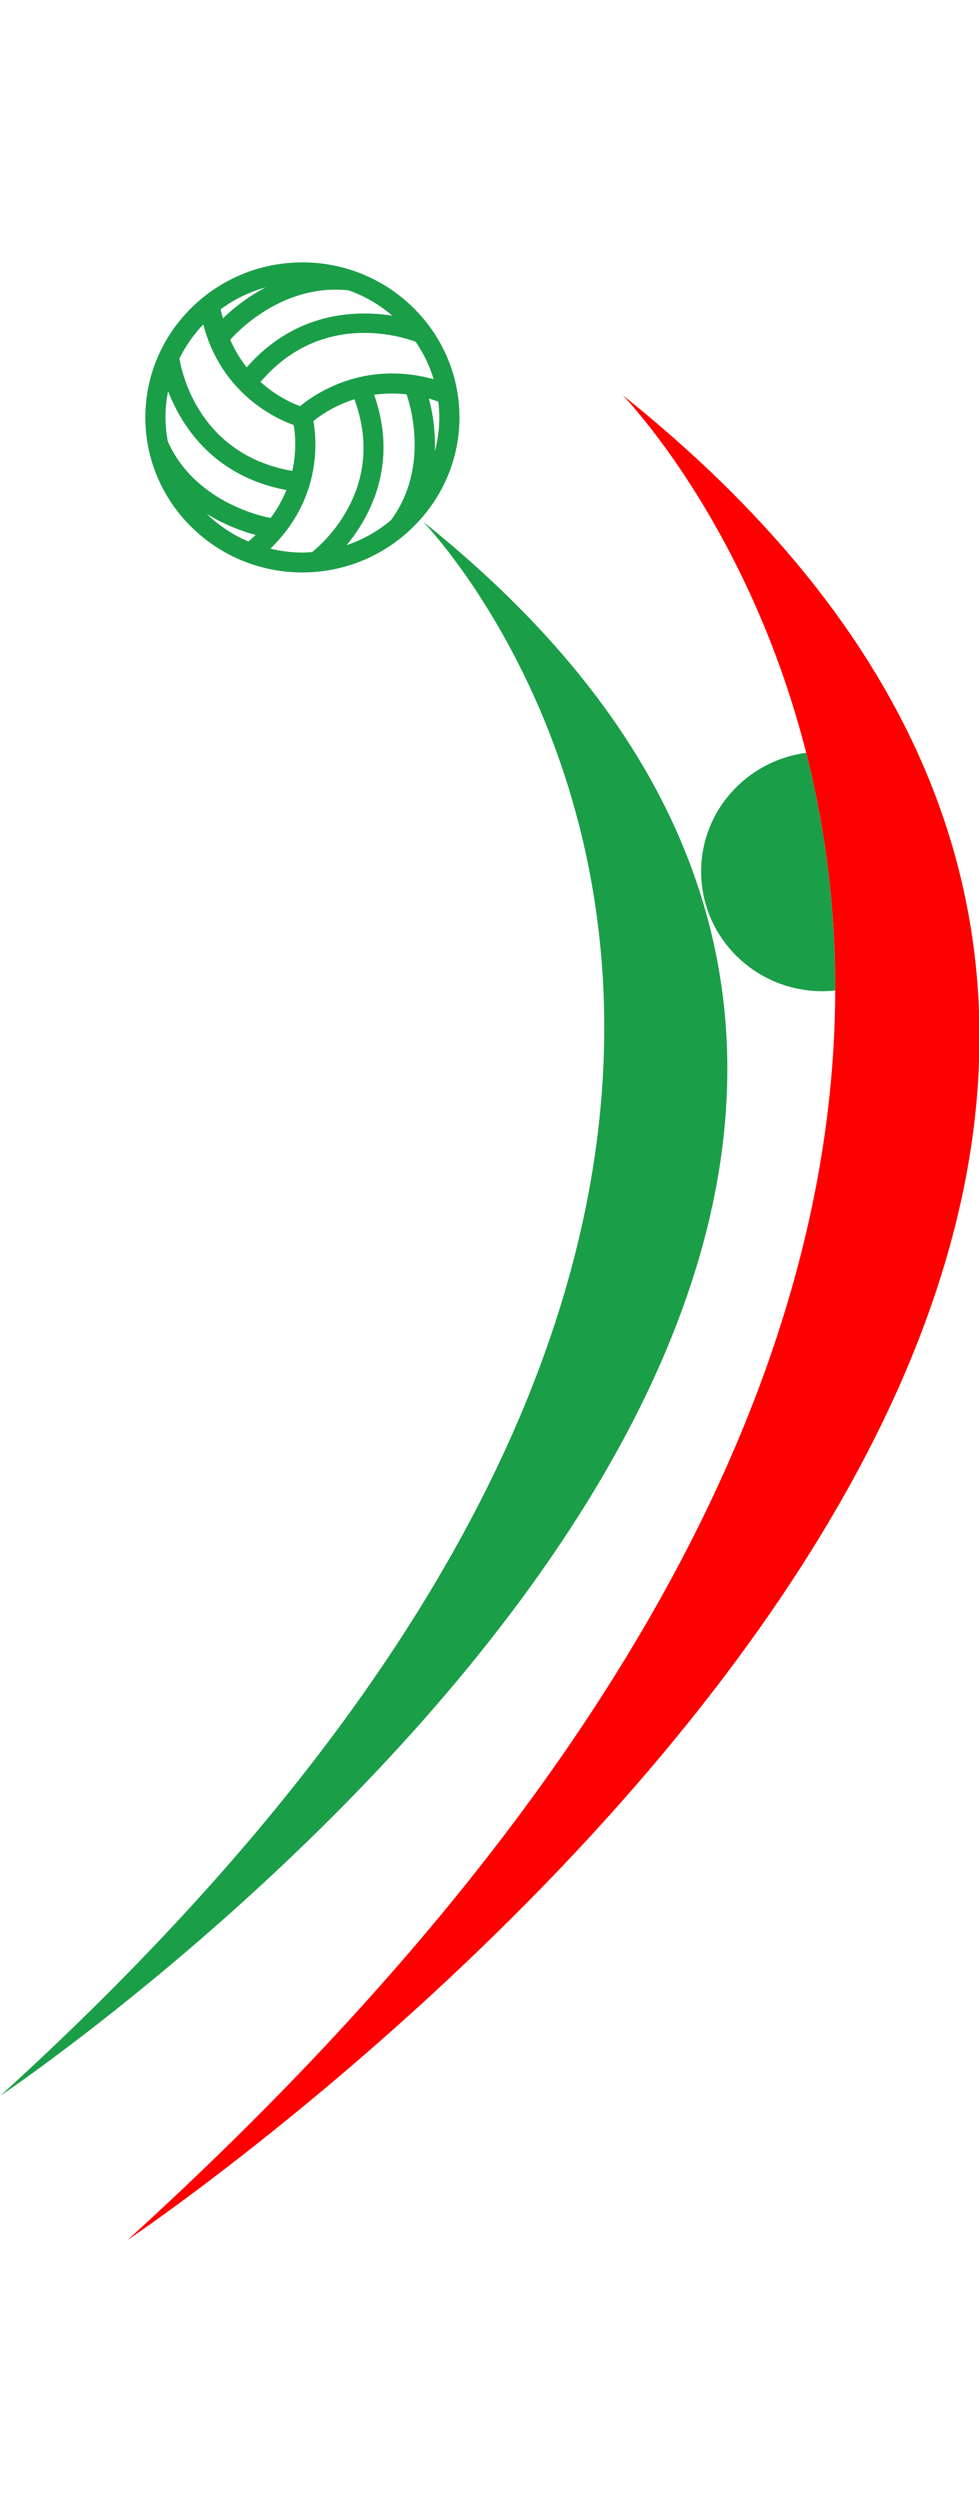 <?xml version="1.0" encoding="UTF-8" standalone="no"?>
<!-- Created with Inkscape (http://www.inkscape.org/) -->

<svg
   xmlns:dc="http://purl.org/dc/elements/1.1/"
   xmlns:cc="http://creativecommons.org/ns#"
   xmlns:rdf="http://www.w3.org/1999/02/22-rdf-syntax-ns#"
   xmlns:svg="http://www.w3.org/2000/svg"
   xmlns="http://www.w3.org/2000/svg"
   xmlns:sodipodi="http://sodipodi.sourceforge.net/DTD/sodipodi-0.dtd"
   xmlns:inkscape="http://www.inkscape.org/namespaces/inkscape"
   version="1.1"
   id="svg2"
   xml:space="preserve"
   width="47"
   height="120"
   viewBox="0 0 47 120"
   sodipodi:docname="flip-flop-barvni-2.svg"
   inkscape:export-filename="/home/m/Desktop/utf8/flip_flop/doc2/favicon/flipflop.jpg.png"
   inkscape:export-xdpi="96"
   inkscape:export-ydpi="96"
   inkscape:version="0.92.4 (unknown)"><defs
     id="defs6" /><sodipodi:namedview
     pagecolor="#ffffff"
     bordercolor="#666666"
     borderopacity="1"
     objecttolerance="10"
     gridtolerance="10"
     guidetolerance="10"
     inkscape:pageopacity="0"
     inkscape:pageshadow="2"
     inkscape:window-width="1920"
     inkscape:window-height="1151"
     id="namedview4"
     showgrid="false"
     inkscape:zoom="1.1958789"
     inkscape:cx="309.13846"
     inkscape:cy="35.192324"
     inkscape:window-x="0"
     inkscape:window-y="25"
     inkscape:window-maximized="1"
     inkscape:current-layer="g934" /><g
     id="g10"
     inkscape:groupmode="layer"
     inkscape:label="ink_ext_XXXXXX"
     transform="matrix(1.333,0,0,-1.333,0,120)"><g
       id="g12"
       transform="scale(0.1)"><g
         id="g934"
         transform="matrix(0.999,0,0,0.999,-1383.321,-422.421)"
         style="stroke-width:1.001"><g
           id="g843"
           transform="matrix(0.416,0,0,0.411,565.704,342.805)"
           style="stroke-width:2.42"><path
             inkscape:connector-curvature="0"
             id="path14-3"
             style="fill:#1b9e48;fill-opacity:1;fill-rule:nonzero;stroke:none;stroke-width:2.42"
             d="m 1969.206,549.378 c 0,0 1126.959,764.637 366.034,1380.517 0,0 533.794,-552.296 -366.034,-1380.517" /><path
             inkscape:connector-curvature="0"
             id="path16-6"
             style="fill:#ff0000;fill-opacity:1;fill-rule:nonzero;stroke:none;stroke-width:2.42"
             d="m 2079.453,422.861 c 0,0 1320.678,896.059 428.911,1617.86 0,0 625.596,-647.282 -428.911,-1617.86" /><path
             inkscape:connector-curvature="0"
             id="path18-7"
             style="fill:#1b9e48;fill-opacity:1;fill-rule:nonzero;stroke:none;stroke-width:2.42"
             d="m 2667.386,1727.014 c -51.404,-6.902 -91.021,-50.795 -91.021,-104.026 0,-58.022 47.033,-105.031 105.148,-105.031 3.732,0 7.409,0.205 11.042,0.586 0.182,77.332 -9.777,147.045 -25.169,208.471" /><path
             inkscape:connector-curvature="0"
             id="path20-5"
             style="fill:#1b9e48;fill-opacity:1;fill-rule:nonzero;stroke:none;stroke-width:2.42"
             d="m 2340.434,2037.736 c 2.655,-0.744 5.404,-1.758 8.136,-2.716 0.542,-4.567 0.884,-9.143 0.884,-13.84 0,-10.306 -1.364,-20.259 -3.845,-29.774 0.742,19.524 -2.506,36.21 -5.175,46.33 z m -111.622,-6.697 c -6.78,2.53 -20.601,8.762 -34.292,21.235 51.896,61.696 120.37,40.526 134.406,35.28 6.798,-9.98 12.116,-21.012 15.622,-32.862 -60.483,16.817 -102.835,-12.827 -115.735,-23.653 m 78.723,-100.027 c -11.21,-9.515 -24.169,-17.012 -38.35,-21.867 20.437,25.179 44.988,71.174 23.784,131.875 8.544,1.256 17.939,1.535 28.083,0.409 1.269,-3.469 21.718,-62.18 -13.516,-110.416 m -68.251,-27.923 c -2.812,-0.205 -5.602,-0.428 -8.472,-0.428 -9.569,0 -18.826,1.256 -27.745,3.414 44.763,43.921 40.227,95.376 37.314,111.923 5.573,4.613 17.823,13.431 35.495,19.105 27.603,-75.834 -25.074,-124.536 -36.593,-134.014 m -55.348,9.301 c -13.486,5.832 -25.744,14.082 -36.095,24.23 16.465,-10.306 32.462,-15.812 42.529,-18.556 -1.981,-1.907 -4.226,-3.776 -6.434,-5.674 m -69.776,87.777 c -1.237,6.837 -1.997,13.831 -1.997,21.012 0,7.878 0.782,15.57 2.274,23.012 11.563,-30.267 39.158,-74.662 102.518,-86.707 -3.183,-8.027 -7.627,-16.268 -13.69,-24.491 -3.593,0.632 -64.993,12.296 -89.104,67.174 m 30.748,102.538 c 15.705,-60.663 62.571,-82.466 78.371,-88.214 1.208,-7.125 2.736,-22.137 -1.181,-40.247 -79.666,14.026 -95.437,84.028 -97.859,98.594 5.373,10.985 12.312,21.077 20.67,29.867 m 54.082,32.536 c -16.974,-8.985 -29.596,-19.849 -37.016,-27.188 -0.683,2.66 -1.469,5.144 -2.011,7.971 11.585,8.65 24.777,15.208 39.027,19.216 m 71.962,-2.632 c 13.993,-5.051 26.781,-12.594 37.784,-22.202 -32.055,5.069 -84.148,3.311 -126.171,-45.307 -5.34,6.753 -10.225,14.826 -14.306,24.156 3.339,3.925 43.854,49.837 102.693,43.353 m -40.14,24.546 c -75.068,0 -136.116,-61.008 -136.116,-135.977 0,-74.978 61.047,-135.967 136.116,-135.967 34.441,0 65.83,12.938 89.832,34.071 h 0.025 c 0.017,0.037 0.021,0.046 0.047,0.093 28.272,24.918 46.217,61.277 46.217,101.813 0,74.969 -61.068,135.977 -136.122,135.977" /></g></g></g></g></svg>